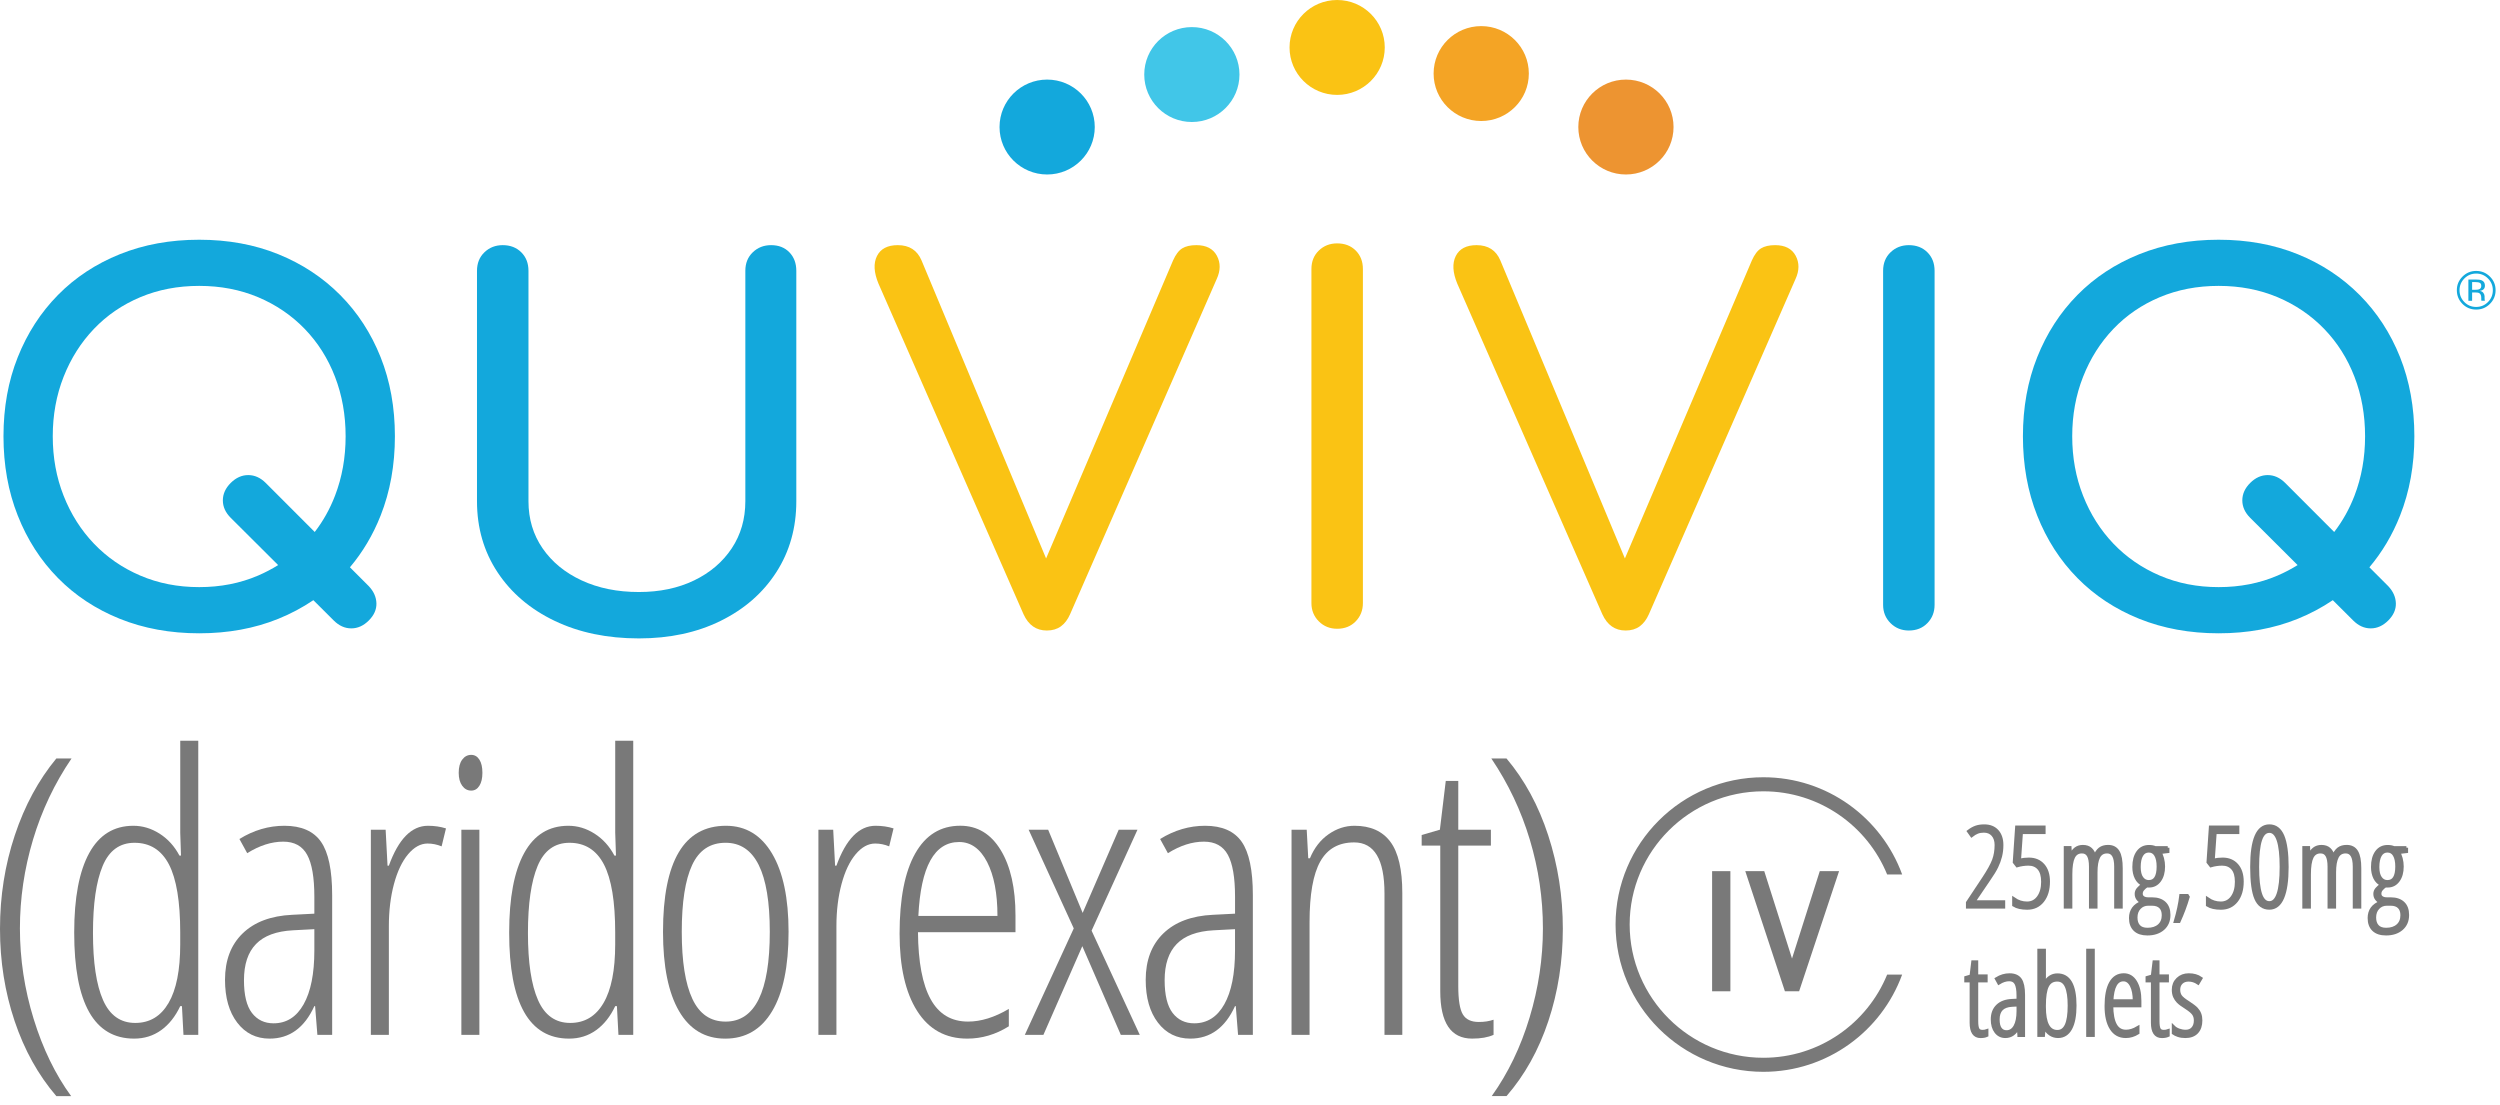 <?xml version="1.0" encoding="UTF-8"?>
<svg xmlns="http://www.w3.org/2000/svg" width="242" height="107" viewBox="0 0 242 107" fill="none">
  <path d="M115.372 11.81C117.917 11.81 119.981 9.753 119.981 7.216C119.981 4.68 117.917 2.623 115.372 2.623C112.826 2.623 110.763 4.68 110.763 7.216C110.763 9.753 112.826 11.81 115.372 11.81Z" fill="#41C6E8"></path>
  <path d="M129.436 9.187C131.981 9.187 134.045 7.13 134.045 4.593C134.045 2.057 131.981 0 129.436 0C126.891 0 124.827 2.057 124.827 4.593C124.827 7.13 126.891 9.187 129.436 9.187Z" fill="#FAC314"></path>
  <path d="M129.437 60.864C128.734 60.864 128.143 60.626 127.664 60.149C127.186 59.672 126.946 59.083 126.946 58.382V26.043C126.946 25.31 127.186 24.714 127.664 24.252C128.143 23.791 128.734 23.559 129.437 23.559C130.172 23.559 130.77 23.79 131.234 24.252C131.695 24.714 131.929 25.31 131.929 26.043V58.379C131.929 59.079 131.697 59.668 131.234 60.145C130.77 60.624 130.172 60.864 129.437 60.864Z" fill="#FAC314"></path>
  <path d="M38.227 42.23C38.227 39.44 37.765 36.887 36.843 34.573C35.92 32.259 34.617 30.252 32.93 28.556C31.244 26.86 29.247 25.545 26.941 24.609C24.634 23.674 22.08 23.206 19.281 23.206C16.48 23.206 13.921 23.674 11.598 24.609C9.276 25.545 7.279 26.86 5.61 28.556C3.94 30.252 2.642 32.259 1.721 34.573C0.797 36.887 0.337 39.44 0.337 42.23C0.337 45.021 0.797 47.581 1.721 49.911C2.642 52.242 3.94 54.256 5.61 55.952C7.279 57.648 9.276 58.965 11.598 59.901C13.921 60.834 16.482 61.304 19.281 61.304C22.08 61.304 24.634 60.836 26.941 59.901C28.16 59.407 29.288 58.803 30.333 58.097L32.309 60.066C32.818 60.573 33.383 60.827 34.003 60.827C34.624 60.827 35.189 60.573 35.697 60.066C36.206 59.559 36.453 59.004 36.438 58.402C36.421 57.8 36.176 57.245 35.697 56.738L33.874 54.914C35.108 53.451 36.101 51.785 36.842 49.914C37.765 47.58 38.227 45.019 38.227 42.23ZM25.722 46.748C25.214 46.242 24.649 45.988 24.028 45.988C23.408 45.988 22.843 46.242 22.334 46.748C21.826 47.255 21.572 47.818 21.572 48.437C21.572 49.055 21.826 49.618 22.334 50.125L26.925 54.7C26.313 55.082 25.666 55.421 24.984 55.715C23.249 56.461 21.349 56.833 19.281 56.833C17.213 56.833 15.312 56.461 13.578 55.715C11.843 54.972 10.349 53.939 9.093 52.624C7.836 51.308 6.857 49.764 6.157 47.986C5.456 46.21 5.107 44.292 5.107 42.23C5.107 40.169 5.456 38.251 6.157 36.474C6.857 34.698 7.835 33.153 9.093 31.836C10.349 30.52 11.845 29.497 13.578 28.768C15.312 28.04 17.213 27.674 19.281 27.674C21.349 27.674 23.25 28.04 24.984 28.768C26.717 29.499 28.22 30.522 29.494 31.836C30.765 33.151 31.745 34.698 32.429 36.474C33.113 38.249 33.456 40.169 33.456 42.23C33.456 44.291 33.113 46.21 32.429 47.986C31.932 49.279 31.276 50.449 30.466 51.496L25.722 46.748Z" fill="#13A8DC"></path>
  <path d="M61.847 61.798C58.779 61.798 56.064 61.234 53.699 60.103C51.333 58.973 49.488 57.404 48.162 55.397C46.837 53.391 46.173 51.099 46.173 48.52V26.214C46.173 25.482 46.412 24.886 46.891 24.424C47.37 23.963 47.96 23.73 48.663 23.73C49.398 23.73 49.996 23.962 50.46 24.424C50.924 24.886 51.156 25.482 51.156 26.214V48.52C51.156 50.239 51.612 51.76 52.523 53.081C53.433 54.402 54.695 55.438 56.309 56.186C57.922 56.935 59.768 57.307 61.845 57.307C63.859 57.307 65.639 56.933 67.189 56.186C68.739 55.438 69.952 54.402 70.831 53.081C71.71 51.76 72.149 50.239 72.149 48.52V26.214C72.149 25.482 72.388 24.886 72.867 24.424C73.346 23.963 73.937 23.73 74.64 23.73C75.374 23.73 75.965 23.962 76.412 24.424C76.859 24.886 77.083 25.482 77.083 26.214V48.52C77.083 51.099 76.436 53.392 75.143 55.397C73.849 57.404 72.052 58.971 69.75 60.103C67.454 61.234 64.818 61.798 61.847 61.798Z" fill="#13A8DC"></path>
  <path d="M117.794 24.757C117.426 24.073 116.764 23.73 115.805 23.73C115.229 23.73 114.775 23.835 114.438 24.042C114.103 24.248 113.806 24.638 113.552 25.212L101.262 54.058L89.206 25.212C88.791 24.226 88.024 23.73 86.906 23.73C85.915 23.73 85.244 24.081 84.892 24.781C84.541 25.482 84.588 26.375 85.037 27.455L99.078 59.458C99.557 60.509 100.309 61.034 101.331 61.034C101.873 61.034 102.33 60.898 102.698 60.628C103.065 60.358 103.36 59.967 103.584 59.458L117.77 27.025C118.153 26.2 118.161 25.443 117.794 24.757Z" fill="#FAC314"></path>
  <path d="M173.822 24.757C173.454 24.073 172.792 23.73 171.833 23.73C171.259 23.73 170.802 23.835 170.466 24.042C170.131 24.248 169.834 24.638 169.58 25.212L157.29 54.058L145.234 25.212C144.819 24.226 144.052 23.73 142.934 23.73C141.943 23.73 141.272 24.081 140.92 24.781C140.569 25.482 140.617 26.375 141.064 27.455L155.106 59.458C155.585 60.509 156.336 61.034 157.359 61.034C157.901 61.034 158.357 60.898 158.726 60.628C159.092 60.358 159.388 59.967 159.612 59.458L173.798 27.025C174.181 26.2 174.188 25.443 173.822 24.757Z" fill="#FAC314"></path>
  <path d="M184.776 61.034C184.073 61.034 183.482 60.796 183.003 60.319C182.524 59.842 182.285 59.253 182.285 58.552V26.214C182.285 25.482 182.524 24.886 183.003 24.424C183.482 23.963 184.073 23.73 184.776 23.73C185.51 23.73 186.109 23.962 186.572 24.424C187.034 24.886 187.268 25.482 187.268 26.214V58.55C187.268 59.251 187.036 59.84 186.572 60.317C186.109 60.796 185.51 61.034 184.776 61.034Z" fill="#13A8DC"></path>
  <path d="M233.71 42.23C233.71 39.44 233.248 36.887 232.326 34.573C231.402 32.259 230.099 30.252 228.413 28.556C226.726 26.86 224.729 25.545 222.424 24.609C220.117 23.674 217.563 23.206 214.764 23.206C211.963 23.206 209.403 23.674 207.081 24.609C204.759 25.545 202.762 26.86 201.092 28.556C199.422 30.252 198.125 32.259 197.203 34.573C196.279 36.887 195.819 39.44 195.819 42.23C195.819 45.021 196.279 47.581 197.203 49.911C198.125 52.242 199.422 54.256 201.092 55.952C202.762 57.648 204.759 58.965 207.081 59.901C209.403 60.834 211.965 61.304 214.764 61.304C217.563 61.304 220.117 60.836 222.424 59.901C223.643 59.407 224.77 58.803 225.816 58.097L227.792 60.066C228.3 60.573 228.865 60.827 229.486 60.827C230.107 60.827 230.671 60.573 231.18 60.066C231.688 59.559 231.935 59.004 231.92 58.402C231.903 57.8 231.658 57.245 231.18 56.738L229.357 54.914C230.591 53.451 231.584 51.785 232.324 49.914C233.248 47.58 233.71 45.019 233.71 42.23ZM221.207 46.748C220.698 46.242 220.133 45.988 219.513 45.988C218.892 45.988 218.327 46.242 217.819 46.748C217.31 47.255 217.056 47.818 217.056 48.437C217.056 49.055 217.31 49.618 217.819 50.125L222.409 54.7C221.797 55.082 221.151 55.421 220.468 55.715C218.733 56.461 216.833 56.833 214.765 56.833C212.697 56.833 210.796 56.461 209.063 55.715C207.328 54.972 205.834 53.939 204.577 52.624C203.321 51.308 202.341 49.764 201.642 47.986C200.941 46.21 200.591 44.292 200.591 42.23C200.591 40.169 200.941 38.251 201.642 36.474C202.341 34.698 203.319 33.153 204.577 31.836C205.834 30.52 207.329 29.497 209.063 28.768C210.796 28.04 212.697 27.674 214.765 27.674C216.833 27.674 218.735 28.04 220.468 28.768C222.201 29.499 223.705 30.522 224.978 31.836C226.249 33.151 227.229 34.698 227.913 36.474C228.598 38.249 228.94 40.169 228.94 42.23C228.94 44.291 228.598 46.21 227.913 47.986C227.416 49.279 226.76 50.447 225.95 51.496L221.207 46.748Z" fill="#13A8DC"></path>
  <path d="M101.364 16.891C98.819 16.891 96.755 14.835 96.755 12.297C96.755 9.759 98.817 7.704 101.364 7.704C103.91 7.704 105.973 9.759 105.973 12.297C105.973 14.835 103.909 16.891 101.364 16.891Z" fill="#13A8DC"></path>
  <path d="M143.382 11.714C145.928 11.714 147.991 9.658 147.991 7.121C147.991 4.584 145.928 2.527 143.382 2.527C140.837 2.527 138.773 4.584 138.773 7.121C138.773 9.658 140.837 11.714 143.382 11.714Z" fill="#F4A425"></path>
  <path d="M193.936 87.787H190.468V87.375L192.029 85.021C192.51 84.293 192.831 83.709 192.996 83.27C193.16 82.83 193.242 82.34 193.242 81.797C193.242 81.382 193.134 81.052 192.919 80.806C192.704 80.56 192.41 80.437 192.04 80.437C191.797 80.437 191.584 80.473 191.403 80.545C191.221 80.618 191.038 80.726 190.855 80.87L190.574 80.475C190.821 80.288 191.059 80.156 191.287 80.079C191.515 80.001 191.777 79.964 192.074 79.964C192.607 79.964 193.022 80.13 193.319 80.46C193.616 80.789 193.764 81.237 193.764 81.799C193.764 82.187 193.721 82.55 193.635 82.891C193.549 83.232 193.428 83.566 193.269 83.894C193.112 84.222 192.852 84.647 192.487 85.17L191.062 87.27V87.313H193.938V87.787H193.936Z" fill="#797979" stroke="#797979" stroke-width="0.329" stroke-miterlimit="10"></path>
  <path d="M196.355 83.631C195.994 83.631 195.63 83.683 195.259 83.789L194.999 83.457L195.228 80.075H197.849V80.571H195.658L195.467 83.284C195.785 83.213 196.091 83.178 196.389 83.178C196.968 83.178 197.426 83.37 197.765 83.754C198.103 84.138 198.273 84.665 198.273 85.338C198.273 86.115 198.088 86.735 197.718 87.201C197.348 87.667 196.852 87.898 196.235 87.898C195.684 87.898 195.254 87.801 194.943 87.607V87.026C195.332 87.296 195.755 87.432 196.215 87.432C196.684 87.432 197.056 87.24 197.333 86.856C197.608 86.472 197.746 85.973 197.746 85.358C197.746 84.78 197.623 84.35 197.376 84.063C197.129 83.776 196.785 83.631 196.355 83.631Z" fill="#797979" stroke="#797979" stroke-width="0.329" stroke-miterlimit="10"></path>
  <path d="M204.817 87.787V83.887C204.817 82.928 204.535 82.447 203.97 82.447C203.582 82.447 203.303 82.615 203.131 82.952C202.959 83.287 202.875 83.783 202.875 84.437V87.787H202.377V83.887C202.377 83.401 202.308 83.039 202.172 82.803C202.033 82.564 201.82 82.447 201.53 82.447C201.149 82.447 200.872 82.62 200.698 82.965C200.526 83.31 200.438 83.869 200.438 84.644V87.789H199.936V82.063H200.36L200.403 82.861H200.45C200.68 82.255 201.069 81.953 201.62 81.953C201.938 81.953 202.189 82.037 202.372 82.207C202.555 82.376 202.688 82.622 202.768 82.944C202.907 82.592 203.075 82.339 203.277 82.184C203.479 82.029 203.739 81.951 204.06 81.951C204.494 81.951 204.812 82.117 205.014 82.451C205.216 82.784 205.315 83.315 205.315 84.047V87.789H204.817V87.787Z" fill="#797979" stroke="#797979" stroke-width="0.329" stroke-miterlimit="10"></path>
  <path d="M209.836 82.062V82.416L209.053 82.506C209.159 82.644 209.245 82.839 209.313 83.095C209.38 83.35 209.414 83.611 209.414 83.879C209.414 84.434 209.288 84.885 209.036 85.23C208.784 85.575 208.451 85.748 208.037 85.748H207.91L207.8 85.737C207.63 85.856 207.497 85.975 207.4 86.097C207.303 86.216 207.254 86.356 207.254 86.514C207.254 86.676 207.318 86.801 207.445 86.892C207.572 86.982 207.744 87.026 207.959 87.026H208.32C208.832 87.026 209.229 87.159 209.511 87.422C209.793 87.684 209.935 88.066 209.935 88.568C209.935 89.127 209.746 89.57 209.367 89.898C208.987 90.226 208.486 90.388 207.865 90.388C207.346 90.388 206.947 90.258 206.669 89.995C206.39 89.732 206.25 89.356 206.25 88.864C206.25 88.504 206.342 88.199 206.525 87.943C206.708 87.688 206.996 87.487 207.389 87.34C207.213 87.263 207.071 87.155 206.962 87.017C206.854 86.879 206.802 86.715 206.802 86.527C206.802 86.356 206.86 86.201 206.974 86.065C207.088 85.929 207.252 85.785 207.463 85.629C207.17 85.495 206.949 85.279 206.8 84.981C206.65 84.68 206.575 84.33 206.575 83.926C206.575 83.316 206.704 82.838 206.962 82.485C207.22 82.133 207.574 81.958 208.021 81.958C208.26 81.958 208.462 81.995 208.625 82.07H209.836V82.062ZM206.744 88.817C206.744 89.179 206.837 89.462 207.026 89.667C207.215 89.872 207.501 89.973 207.88 89.973C208.353 89.973 208.729 89.85 209.006 89.604C209.283 89.358 209.421 89.02 209.421 88.59C209.421 88.245 209.328 87.979 209.139 87.79C208.95 87.602 208.675 87.509 208.316 87.509H207.946C207.6 87.509 207.314 87.63 207.086 87.871C206.858 88.111 206.744 88.426 206.744 88.817ZM207.056 83.93C207.056 84.397 207.142 84.751 207.316 84.993C207.488 85.234 207.718 85.355 208.004 85.355C208.619 85.355 208.926 84.863 208.926 83.877C208.926 83.402 208.847 83.031 208.69 82.763C208.533 82.496 208.305 82.362 208.004 82.362C207.697 82.362 207.462 82.5 207.299 82.774C207.136 83.048 207.056 83.434 207.056 83.93Z" fill="#797979" stroke="#797979" stroke-width="0.329" stroke-miterlimit="10"></path>
  <path d="M211.799 86.827C211.565 87.619 211.273 88.404 210.92 89.181H210.587C210.852 88.284 211.028 87.459 211.116 86.706H211.726L211.799 86.827Z" fill="#797979" stroke="#797979" stroke-width="0.329" stroke-miterlimit="10"></path>
  <path d="M215.11 83.631C214.749 83.631 214.384 83.683 214.014 83.789L213.754 83.457L213.982 80.075H216.604V80.571H214.412L214.222 83.284C214.54 83.213 214.846 83.178 215.144 83.178C215.723 83.178 216.181 83.37 216.52 83.754C216.858 84.138 217.028 84.665 217.028 85.338C217.028 86.115 216.843 86.735 216.473 87.201C216.103 87.667 215.607 87.898 214.99 87.898C214.439 87.898 214.009 87.801 213.698 87.607V87.026C214.087 87.296 214.51 87.432 214.97 87.432C215.439 87.432 215.811 87.24 216.088 86.856C216.363 86.472 216.501 85.973 216.501 85.358C216.501 84.78 216.378 84.35 216.131 84.063C215.884 83.776 215.542 83.631 215.11 83.631Z" fill="#797979" stroke="#797979" stroke-width="0.329" stroke-miterlimit="10"></path>
  <path d="M221.375 83.92C221.375 85.224 221.233 86.214 220.949 86.886C220.665 87.559 220.24 87.894 219.675 87.894C219.079 87.894 218.647 87.583 218.382 86.963C218.114 86.342 217.981 85.327 217.981 83.92C217.981 81.281 218.546 79.962 219.675 79.962C220.261 79.962 220.691 80.29 220.966 80.944C221.239 81.598 221.375 82.589 221.375 83.92ZM218.52 83.92C218.52 85.081 218.613 85.951 218.799 86.529C218.984 87.108 219.275 87.397 219.675 87.397C220.448 87.397 220.835 86.238 220.835 83.92C220.835 81.611 220.448 80.458 219.675 80.458C219.277 80.458 218.984 80.743 218.799 81.313C218.613 81.881 218.52 82.751 218.52 83.92Z" fill="#797979" stroke="#797979" stroke-width="0.329" stroke-miterlimit="10"></path>
  <path d="M227.911 87.787V83.887C227.911 82.928 227.629 82.447 227.064 82.447C226.675 82.447 226.397 82.615 226.225 82.952C226.053 83.287 225.969 83.783 225.969 84.437V87.787H225.471V83.887C225.471 83.401 225.402 83.039 225.265 82.803C225.127 82.564 224.914 82.447 224.624 82.447C224.243 82.447 223.966 82.62 223.792 82.965C223.62 83.31 223.532 83.869 223.532 84.644V87.789H223.029V82.063H223.454L223.497 82.861H223.543C223.773 82.255 224.162 81.953 224.714 81.953C225.032 81.953 225.282 82.037 225.466 82.207C225.649 82.376 225.782 82.622 225.862 82.944C226 82.592 226.169 82.339 226.371 82.184C226.572 82.029 226.832 81.951 227.154 81.951C227.588 81.951 227.906 82.117 228.107 82.451C228.309 82.784 228.409 83.315 228.409 84.047V87.789H227.911V87.787Z" fill="#797979" stroke="#797979" stroke-width="0.329" stroke-miterlimit="10"></path>
  <path d="M232.938 82.062V82.416L232.154 82.506C232.261 82.644 232.347 82.839 232.414 83.095C232.482 83.35 232.515 83.611 232.515 83.879C232.515 84.434 232.39 84.885 232.137 85.23C231.885 85.575 231.552 85.748 231.139 85.748H231.012L230.902 85.737C230.731 85.856 230.599 85.975 230.501 86.097C230.404 86.216 230.356 86.356 230.356 86.514C230.356 86.676 230.419 86.801 230.546 86.892C230.673 86.982 230.845 87.026 231.061 87.026H231.421C231.934 87.026 232.33 87.159 232.612 87.422C232.895 87.684 233.037 88.066 233.037 88.568C233.037 89.127 232.848 89.57 232.468 89.898C232.089 90.226 231.588 90.388 230.967 90.388C230.447 90.388 230.049 90.258 229.77 89.995C229.492 89.732 229.352 89.356 229.352 88.864C229.352 88.504 229.443 88.199 229.626 87.943C229.81 87.688 230.098 87.487 230.49 87.34C230.314 87.263 230.172 87.155 230.064 87.017C229.955 86.879 229.903 86.715 229.903 86.527C229.903 86.356 229.961 86.201 230.075 86.065C230.189 85.929 230.354 85.785 230.565 85.629C230.271 85.495 230.051 85.279 229.901 84.981C229.752 84.68 229.677 84.33 229.677 83.926C229.677 83.316 229.806 82.838 230.064 82.485C230.322 82.133 230.675 81.958 231.122 81.958C231.362 81.958 231.563 81.995 231.726 82.07H232.938V82.062ZM229.845 88.817C229.845 89.179 229.939 89.462 230.128 89.667C230.316 89.872 230.602 89.973 230.982 89.973C231.455 89.973 231.831 89.85 232.108 89.604C232.384 89.358 232.523 89.02 232.523 88.59C232.523 88.245 232.429 87.979 232.24 87.79C232.051 87.602 231.777 87.509 231.418 87.509H231.047C230.702 87.509 230.415 87.63 230.187 87.871C229.959 88.111 229.845 88.426 229.845 88.817ZM230.157 83.93C230.157 84.397 230.243 84.751 230.417 84.993C230.589 85.234 230.819 85.355 231.105 85.355C231.721 85.355 232.027 84.863 232.027 83.877C232.027 83.402 231.949 83.031 231.792 82.763C231.635 82.496 231.406 82.362 231.105 82.362C230.799 82.362 230.563 82.5 230.4 82.774C230.238 83.048 230.157 83.434 230.157 83.93Z" fill="#797979" stroke="#797979" stroke-width="0.329" stroke-miterlimit="10"></path>
  <path d="M191.901 99.855C192.056 99.855 192.194 99.834 192.314 99.791V100.214C192.159 100.285 191.958 100.321 191.715 100.321C191.123 100.321 190.825 99.879 190.825 98.996V94.932H190.306V94.635L190.814 94.488L190.979 93.126H191.328V94.488H192.239V94.932H191.328V98.852C191.328 99.24 191.371 99.503 191.456 99.644C191.54 99.784 191.687 99.855 191.901 99.855Z" fill="#797979" stroke="#797979" stroke-width="0.329" stroke-miterlimit="10"></path>
  <path d="M195.449 100.211L195.386 99.41H195.365C195.09 100.016 194.674 100.318 194.116 100.318C193.742 100.318 193.441 100.169 193.213 99.872C192.985 99.574 192.871 99.177 192.871 98.678C192.871 98.132 193.036 97.701 193.363 97.383C193.69 97.064 194.152 96.891 194.745 96.863L195.363 96.831V96.356C195.363 95.821 195.296 95.432 195.162 95.188C195.027 94.944 194.804 94.82 194.494 94.82C194.165 94.82 193.83 94.929 193.488 95.143L193.271 94.748C193.669 94.502 194.088 94.379 194.526 94.379C194.999 94.379 195.339 94.528 195.549 94.824C195.756 95.122 195.861 95.618 195.861 96.315V100.215H195.449V100.211ZM194.227 99.891C194.588 99.891 194.866 99.714 195.066 99.36C195.266 99.006 195.365 98.506 195.365 97.858V97.262L194.767 97.293C194.305 97.317 193.961 97.446 193.737 97.675C193.512 97.906 193.4 98.242 193.4 98.685C193.4 99.101 193.475 99.405 193.623 99.598C193.77 99.794 193.972 99.891 194.227 99.891Z" fill="#797979" stroke="#797979" stroke-width="0.329" stroke-miterlimit="10"></path>
  <path d="M199.158 94.387C200.28 94.387 200.843 95.371 200.843 97.337C200.843 98.308 200.702 99.047 200.424 99.556C200.145 100.065 199.743 100.318 199.216 100.318C198.941 100.318 198.69 100.242 198.464 100.091C198.238 99.94 198.051 99.716 197.903 99.42H197.86L197.791 100.212H197.378V92H197.881V94.549L197.86 95.24H197.903C198.206 94.672 198.623 94.387 199.158 94.387ZM199.135 94.851C198.694 94.851 198.375 95.045 198.176 95.432C197.978 95.82 197.879 96.454 197.879 97.337V97.469C197.879 99.066 198.305 99.865 199.156 99.865C199.545 99.865 199.835 99.66 200.027 99.249C200.22 98.837 200.315 98.2 200.315 97.339C200.315 96.511 200.222 95.891 200.035 95.475C199.85 95.058 199.549 94.851 199.135 94.851Z" fill="#797979" stroke="#797979" stroke-width="0.329" stroke-miterlimit="10"></path>
  <path d="M202.611 100.212H202.108V92H202.611V100.212Z" fill="#797979" stroke="#797979" stroke-width="0.329" stroke-miterlimit="10"></path>
  <path d="M205.776 100.318C205.168 100.318 204.703 100.061 204.376 99.545C204.048 99.029 203.886 98.311 203.886 97.389C203.886 96.411 204.032 95.664 204.323 95.149C204.615 94.633 205.034 94.376 205.582 94.376C206.058 94.376 206.434 94.602 206.709 95.054C206.984 95.507 207.122 96.116 207.122 96.882V97.346H204.4C204.407 98.179 204.525 98.805 204.755 99.219C204.985 99.635 205.333 99.841 205.798 99.841C206.159 99.841 206.539 99.724 206.937 99.487V99.974C206.567 100.205 206.182 100.318 205.776 100.318ZM205.548 94.831C204.856 94.831 204.477 95.518 204.409 96.894H206.617C206.617 96.264 206.522 95.762 206.329 95.39C206.137 95.017 205.875 94.831 205.548 94.831Z" fill="#797979" stroke="#797979" stroke-width="0.329" stroke-miterlimit="10"></path>
  <path d="M209.448 99.855C209.604 99.855 209.742 99.834 209.862 99.791V100.214C209.706 100.285 209.506 100.321 209.263 100.321C208.671 100.321 208.373 99.879 208.373 98.996V94.932H207.854V94.635L208.362 94.488L208.527 93.126H208.876V94.488H209.787V94.932H208.876V98.852C208.876 99.24 208.919 99.503 209.003 99.644C209.088 99.784 209.237 99.855 209.448 99.855Z" fill="#797979" stroke="#797979" stroke-width="0.329" stroke-miterlimit="10"></path>
  <path d="M213.024 98.778C213.024 99.26 212.897 99.636 212.643 99.909C212.389 100.181 212.022 100.319 211.542 100.319C211.28 100.319 211.052 100.285 210.854 100.218C210.655 100.151 210.502 100.076 210.394 99.996V99.411C210.524 99.541 210.696 99.646 210.913 99.726C211.128 99.804 211.349 99.845 211.575 99.845C211.873 99.845 212.104 99.748 212.275 99.555C212.445 99.361 212.529 99.102 212.529 98.779C212.529 98.526 212.467 98.312 212.346 98.138C212.224 97.965 211.992 97.766 211.65 97.544C211.257 97.298 210.99 97.1 210.848 96.953C210.704 96.806 210.594 96.64 210.513 96.457C210.435 96.275 210.394 96.057 210.394 95.803C210.394 95.392 210.534 95.051 210.812 94.782C211.091 94.514 211.446 94.378 211.876 94.378C212.338 94.378 212.725 94.488 213.035 94.706L212.776 95.144C212.486 94.95 212.179 94.853 211.854 94.853C211.557 94.853 211.321 94.941 211.145 95.114C210.969 95.287 210.88 95.518 210.88 95.803C210.88 96.057 210.94 96.269 211.059 96.439C211.179 96.61 211.433 96.817 211.822 97.059C212.203 97.309 212.465 97.508 212.605 97.657C212.746 97.807 212.852 97.972 212.921 98.153C212.991 98.334 213.024 98.543 213.024 98.778Z" fill="#797979" stroke="#797979" stroke-width="0.329" stroke-miterlimit="10"></path>
  <path d="M0 89.907C0 86.747 0.477 83.732 1.432 80.859C2.388 77.985 3.728 75.507 5.454 73.42H6.924C5.284 75.835 4.04 78.455 3.195 81.28C2.35 84.105 1.928 86.969 1.928 89.872C1.928 92.837 2.371 95.759 3.259 98.638C4.147 101.517 5.355 104.006 6.886 106.104H5.454C3.704 104.068 2.358 101.645 1.415 98.839C0.471 96.031 0 93.055 0 89.907Z" fill="#797979"></path>
  <path d="M12.984 100.538C9.116 100.538 7.183 97.117 7.183 90.273C7.183 86.906 7.667 84.342 8.634 82.579C9.6 80.816 11.027 79.935 12.912 79.935C13.805 79.935 14.652 80.19 15.454 80.702C16.256 81.215 16.896 81.923 17.373 82.825H17.52L17.448 80.611V71.7H19.192V100.173H17.76L17.612 97.391H17.448C16.971 98.403 16.352 99.182 15.593 99.724C14.834 100.268 13.964 100.538 12.984 100.538ZM13.095 99.02C14.49 99.02 15.565 98.377 16.316 97.089C17.07 95.802 17.446 93.908 17.446 91.408V90.273C17.446 87.271 17.081 85.074 16.354 83.676C15.624 82.279 14.514 81.582 13.022 81.582C11.59 81.582 10.561 82.329 9.937 83.824C9.312 85.318 9 87.48 9 90.31C9 93.165 9.323 95.33 9.974 96.806C10.623 98.282 11.662 99.02 13.095 99.02Z" fill="#797979"></path>
  <path d="M30.722 100.173L30.502 97.391H30.429C29.473 99.489 28.03 100.538 26.095 100.538C24.797 100.538 23.754 100.024 22.965 98.992C22.176 97.961 21.781 96.579 21.781 94.847C21.781 92.956 22.35 91.46 23.488 90.355C24.627 89.252 26.224 88.65 28.28 88.553L30.429 88.443V86.796C30.429 84.942 30.197 83.591 29.731 82.743C29.266 81.895 28.495 81.472 27.419 81.472C26.28 81.472 25.117 81.845 23.93 82.588L23.176 81.215C24.56 80.361 26.011 79.935 27.527 79.935C29.167 79.935 30.348 80.451 31.07 81.481C31.792 82.512 32.153 84.235 32.153 86.65V100.173H30.722ZM26.482 99.057C27.731 99.057 28.701 98.444 29.391 97.218C30.083 95.992 30.429 94.257 30.429 92.011V89.943L28.353 90.053C26.749 90.139 25.56 90.58 24.782 91.38C24.004 92.179 23.616 93.347 23.616 94.885C23.616 96.325 23.872 97.38 24.386 98.051C24.902 98.722 25.599 99.057 26.482 99.057Z" fill="#797979"></path>
  <path d="M41.426 79.935C42.051 79.935 42.632 80.02 43.171 80.19L42.748 81.928C42.307 81.746 41.854 81.654 41.389 81.654C40.716 81.654 40.087 81.999 39.506 82.689C38.925 83.378 38.468 84.338 38.137 85.571C37.806 86.803 37.642 88.163 37.642 89.652V100.175H35.898V80.318H37.33L37.513 83.796H37.642C38.575 81.222 39.835 79.935 41.426 79.935Z" fill="#797979"></path>
  <path d="M44.403 74.81C44.403 74.26 44.516 73.833 44.744 73.53C44.97 73.224 45.261 73.071 45.615 73.071C45.946 73.071 46.208 73.224 46.404 73.53C46.6 73.835 46.697 74.262 46.697 74.81C46.697 75.335 46.6 75.753 46.404 76.064C46.208 76.375 45.944 76.53 45.615 76.53C45.26 76.53 44.97 76.375 44.744 76.064C44.516 75.753 44.403 75.335 44.403 74.81ZM46.404 100.173H44.66V80.318H46.404V100.173Z" fill="#797979"></path>
  <path d="M55.09 100.538C51.221 100.538 49.288 97.117 49.288 90.273C49.288 86.906 49.772 84.342 50.739 82.579C51.706 80.816 53.132 79.935 55.017 79.935C55.911 79.935 56.758 80.19 57.56 80.702C58.362 81.215 59.001 81.923 59.478 82.825H59.626L59.553 80.611V71.7H61.297V100.173H59.865L59.718 97.391H59.553C59.076 98.403 58.457 99.182 57.698 99.724C56.937 100.268 56.07 100.538 55.09 100.538ZM55.2 99.02C56.595 99.02 57.67 98.377 58.422 97.089C59.175 95.802 59.551 93.908 59.551 91.408V90.273C59.551 87.271 59.187 85.074 58.459 83.676C57.73 82.279 56.619 81.582 55.127 81.582C53.695 81.582 52.667 82.329 52.042 83.824C51.418 85.318 51.105 87.48 51.105 90.31C51.105 93.165 51.429 95.33 52.08 96.806C52.727 98.282 53.768 99.02 55.2 99.02Z" fill="#797979"></path>
  <path d="M76.333 90.2C76.333 93.543 75.804 96.102 74.746 97.877C73.687 99.653 72.173 100.54 70.202 100.54C68.256 100.54 66.766 99.653 65.732 97.877C64.698 96.102 64.18 93.543 64.18 90.2C64.18 83.356 66.212 79.935 70.275 79.935C72.184 79.935 73.672 80.831 74.736 82.625C75.8 84.418 76.333 86.943 76.333 90.2ZM65.995 90.2C65.995 93.066 66.337 95.231 67.024 96.696C67.71 98.161 68.779 98.891 70.238 98.891C73.089 98.891 74.516 95.993 74.516 90.198C74.516 84.451 73.089 81.58 70.238 81.58C68.744 81.58 67.663 82.299 66.997 83.74C66.328 85.18 65.995 87.334 65.995 90.2Z" fill="#797979"></path>
  <path d="M84.751 79.935C85.375 79.935 85.957 80.02 86.495 80.19L86.072 81.928C85.631 81.746 85.179 81.654 84.713 81.654C84.04 81.654 83.412 81.999 82.83 82.689C82.249 83.378 81.793 84.338 81.462 85.571C81.131 86.803 80.966 88.163 80.966 89.652V100.175H79.222V80.318H80.654L80.837 83.796H80.966C81.899 81.222 83.159 79.935 84.751 79.935Z" fill="#797979"></path>
  <path d="M93.633 100.538C91.528 100.538 89.909 99.646 88.778 97.857C87.645 96.07 87.08 93.578 87.08 90.381C87.08 86.989 87.585 84.401 88.595 82.612C89.604 80.825 91.057 79.931 92.955 79.931C94.608 79.931 95.911 80.715 96.866 82.282C97.822 83.849 98.299 85.964 98.299 88.624V90.234H88.86C88.884 93.126 89.294 95.291 90.09 96.729C90.885 98.17 92.091 98.889 93.708 98.889C94.957 98.889 96.272 98.481 97.655 97.663V99.346C96.38 100.143 95.041 100.538 93.633 100.538ZM92.844 81.507C90.446 81.507 89.129 83.892 88.897 88.663H96.554C96.554 86.479 96.219 84.74 95.554 83.447C94.884 82.156 93.981 81.507 92.844 81.507Z" fill="#797979"></path>
  <path d="M103.94 89.869L99.571 80.317H101.461L104.802 88.369L108.291 80.317H110.108L105.666 90.089L110.329 100.172H108.493L104.767 91.589L101.003 100.172H99.204L103.94 89.869Z" fill="#797979"></path>
  <path d="M119.844 100.173L119.623 97.391H119.55C118.595 99.489 117.151 100.538 115.218 100.538C113.92 100.538 112.877 100.024 112.088 98.992C111.299 97.961 110.904 96.579 110.904 94.847C110.904 92.956 111.473 91.46 112.611 90.355C113.75 89.252 115.347 88.65 117.404 88.553L119.552 88.443V86.796C119.552 84.942 119.32 83.591 118.854 82.743C118.389 81.895 117.619 81.472 116.542 81.472C115.403 81.472 114.24 81.845 113.053 82.588L112.299 81.215C113.683 80.361 115.134 79.935 116.65 79.935C118.29 79.935 119.471 80.451 120.193 81.481C120.915 82.512 121.276 84.235 121.276 86.65V100.173H119.844ZM115.601 99.057C116.85 99.057 117.82 98.444 118.512 97.218C119.204 95.992 119.55 94.257 119.55 92.011V89.943L117.475 90.053C115.87 90.139 114.681 90.58 113.903 91.38C113.126 92.179 112.737 93.347 112.737 94.885C112.737 96.325 112.995 97.38 113.507 98.051C114.023 98.722 114.72 99.057 115.601 99.057Z" fill="#797979"></path>
  <path d="M134.018 100.173V86.484C134.018 83.19 133.038 81.545 131.08 81.545C129.586 81.545 128.494 82.161 127.803 83.393C127.111 84.625 126.765 86.583 126.765 89.267V100.173H125.021V80.318H126.49L126.638 83.082H126.802C127.217 82.081 127.818 81.306 128.601 80.758C129.384 80.209 130.222 79.935 131.116 79.935C132.658 79.935 133.816 80.451 134.586 81.481C135.356 82.512 135.743 84.168 135.743 86.449V100.173H134.018Z" fill="#797979"></path>
  <path d="M143.145 98.927C143.684 98.927 144.16 98.855 144.577 98.708V100.172C144.039 100.416 143.347 100.537 142.502 100.537C140.445 100.537 139.417 99.008 139.417 95.944V81.853H137.618V80.828L139.381 80.316L139.95 75.594H141.161V80.316H144.319V81.853H141.161V95.448C141.161 96.79 141.309 97.705 141.603 98.193C141.896 98.683 142.41 98.927 143.145 98.927Z" fill="#797979"></path>
  <path d="M151.282 89.907C151.282 93.055 150.815 96.034 149.878 98.846C148.941 101.658 147.591 104.077 145.83 106.102H144.398C145.978 103.894 147.199 101.364 148.061 98.509C148.924 95.654 149.354 92.775 149.354 89.872C149.354 86.956 148.932 84.094 148.087 81.28C147.242 78.468 146 75.848 144.36 73.42H145.83C147.58 75.494 148.926 77.976 149.869 80.868C150.809 83.758 151.282 86.771 151.282 89.907Z" fill="#797979"></path>
  <path d="M165.732 95.956V84.328H167.501V95.956H165.732Z" fill="#797979"></path>
  <path d="M174.155 95.955H172.779L168.944 84.327H170.78L173.467 92.787L176.154 84.327H178.022L174.155 95.955Z" fill="#797979"></path>
  <path d="M182.675 94.344C180.748 99.058 176.107 102.392 170.692 102.392C163.557 102.392 157.752 96.606 157.752 89.495C157.752 82.385 163.557 76.599 170.692 76.599C176.107 76.599 180.748 79.932 182.675 84.647H184.128C182.131 79.168 176.872 75.238 170.692 75.238C162.804 75.238 156.387 81.633 156.387 89.495C156.387 97.357 162.804 103.752 170.692 103.752C176.87 103.752 182.129 99.822 184.126 94.344H182.675Z" fill="#797979"></path>
  <path d="M157.39 16.891C159.936 16.891 161.999 14.834 161.999 12.297C161.999 9.761 159.936 7.704 157.39 7.704C154.845 7.704 152.781 9.761 152.781 12.297C152.781 14.834 154.845 16.891 157.39 16.891Z" fill="#ED9431"></path>
  <path d="M241.023 29.418C240.657 29.785 240.214 29.967 239.694 29.967C239.174 29.967 238.731 29.785 238.366 29.418C238.004 29.052 237.822 28.611 237.822 28.091C237.822 27.577 238.006 27.137 238.372 26.772C238.737 26.408 239.178 26.226 239.694 26.226C240.214 26.226 240.657 26.408 241.023 26.772C241.39 27.135 241.573 27.575 241.573 28.091C241.573 28.609 241.39 29.05 241.023 29.418ZM238.553 26.954C238.239 27.269 238.082 27.647 238.082 28.093C238.082 28.542 238.237 28.924 238.55 29.239C238.864 29.555 239.243 29.712 239.692 29.712C240.141 29.712 240.52 29.554 240.834 29.239C241.149 28.924 241.306 28.54 241.306 28.093C241.306 27.647 241.149 27.269 240.834 26.954C240.518 26.637 240.139 26.481 239.692 26.481C239.249 26.481 238.869 26.639 238.553 26.954ZM239.658 27.058C239.915 27.058 240.101 27.083 240.221 27.133C240.434 27.221 240.541 27.396 240.541 27.653C240.541 27.837 240.474 27.972 240.339 28.059C240.268 28.106 240.169 28.137 240.042 28.158C240.202 28.184 240.32 28.251 240.395 28.359C240.47 28.467 240.507 28.573 240.507 28.678V28.829C240.507 28.875 240.509 28.927 240.513 28.982C240.517 29.036 240.522 29.071 240.532 29.088L240.545 29.114H240.204C240.202 29.106 240.201 29.101 240.199 29.093C240.197 29.086 240.195 29.078 240.193 29.071L240.186 29.006V28.844C240.186 28.607 240.12 28.451 239.991 28.374C239.915 28.329 239.78 28.309 239.587 28.309H239.301V29.116H238.939V27.062H239.658V27.058ZM240.051 27.383C239.959 27.332 239.814 27.306 239.612 27.306H239.301V28.05H239.628C239.782 28.05 239.898 28.035 239.974 28.003C240.116 27.947 240.187 27.839 240.187 27.683C240.187 27.534 240.143 27.433 240.051 27.383Z" fill="#13A8DC"></path>
</svg>
